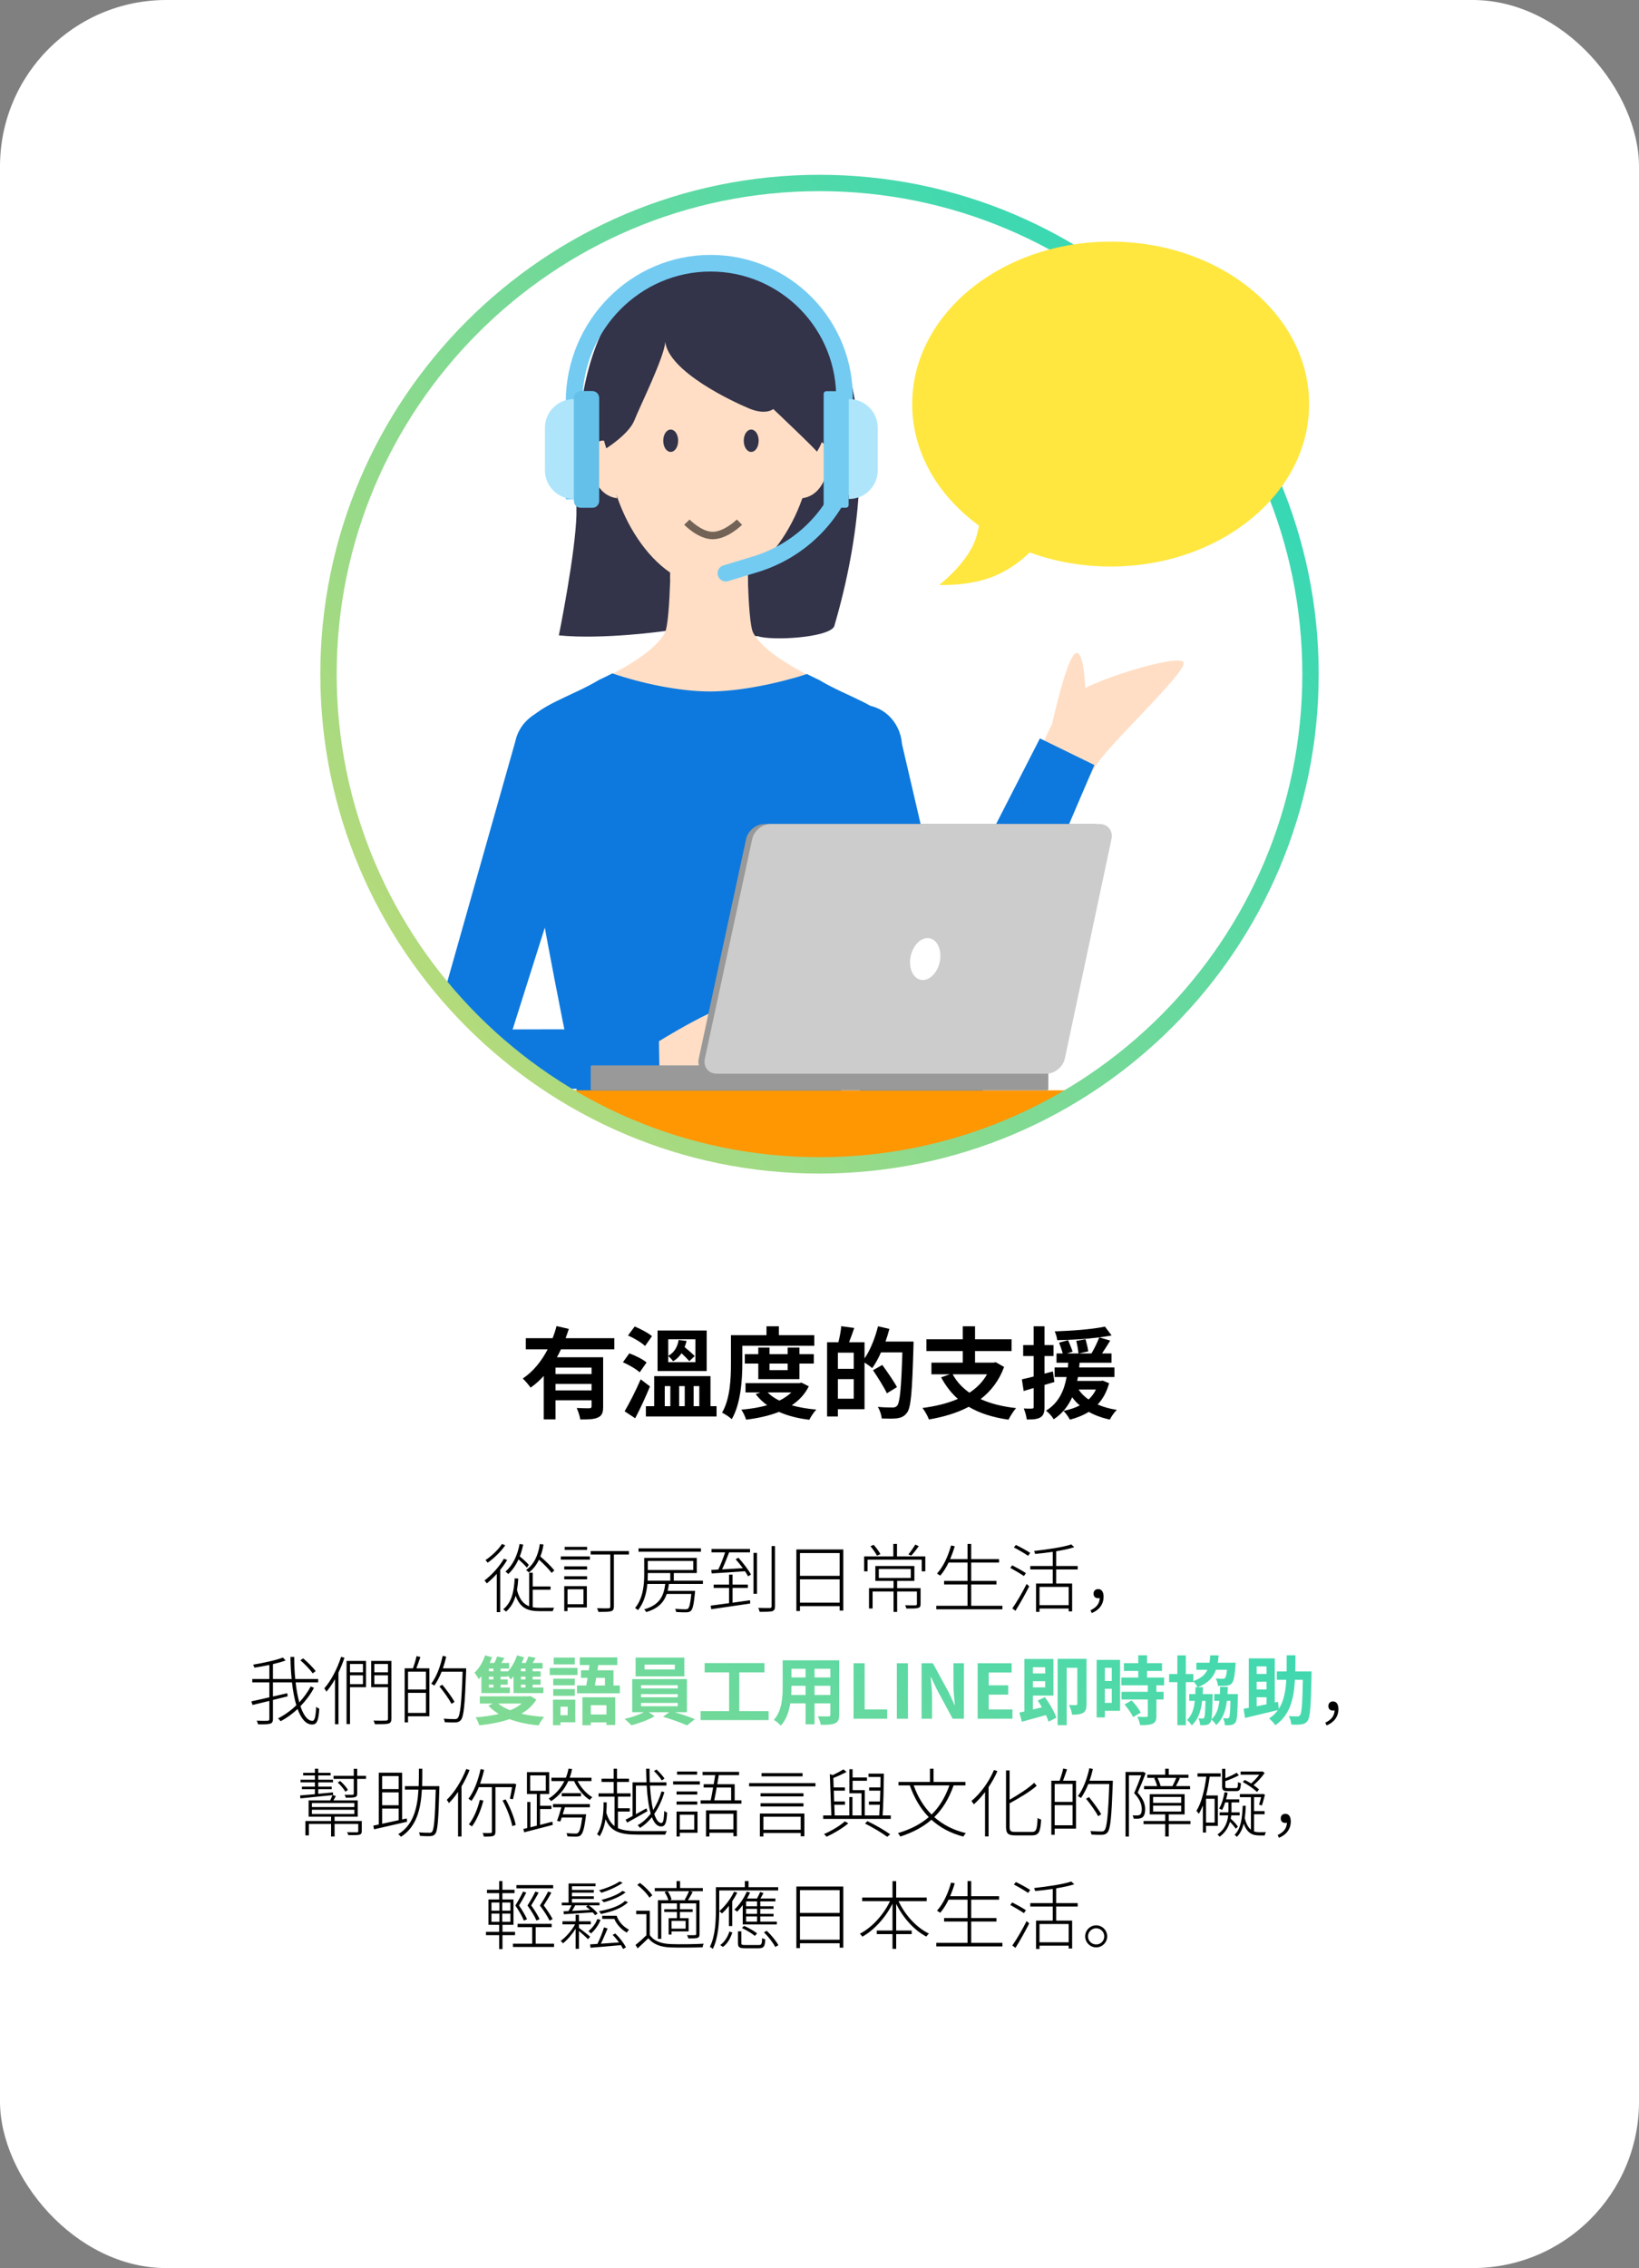 <svg width="394" height="545" viewBox="0 0 394 545" fill="none" xmlns="http://www.w3.org/2000/svg">
<rect x="0" y="0" width="394" height="545" fill="#808080" stroke="none"/>
<rect width="394" height="545" rx="40" fill="white"/>
<path d="M142.208 330.168V328.632H133.544V330.168H142.208ZM133.544 334.104H142.208V332.544H133.544V334.104ZM147.68 324.24H134.84C134.552 324.888 134.24 325.512 133.88 326.136H144.992V337.992C144.992 339.408 144.728 340.176 143.744 340.608C142.808 341.064 141.44 341.088 139.496 341.088C139.376 340.296 138.992 339.096 138.632 338.328C139.856 338.4 141.248 338.4 141.656 338.4C142.064 338.376 142.208 338.256 142.208 337.92V336.48H133.544V341.064H130.712V330.624C129.752 331.68 128.72 332.64 127.544 333.432C127.136 332.808 126.224 331.776 125.672 331.248C128.216 329.544 130.208 327.024 131.648 324.24H126.392V321.552H132.848C133.232 320.568 133.544 319.608 133.784 318.648L136.736 319.32C136.496 320.064 136.256 320.808 135.968 321.552H147.68V324.24ZM167.168 327.312V321.816H160.64V325.8C162.128 325.008 162.92 323.496 163.136 321.984L165.032 322.2C164.936 322.704 164.768 323.208 164.576 323.688C165.44 324.408 166.472 325.296 167 325.848L165.704 327.072C165.272 326.568 164.552 325.848 163.832 325.176C163.304 325.968 162.632 326.64 161.792 327.096C161.552 326.736 161.024 326.136 160.64 325.848V327.312H167.168ZM169.88 319.704V329.448H158.072V319.704H169.88ZM156.728 321.072L155.072 323.424C154.208 322.608 152.408 321.528 150.968 320.904L152.576 318.744C153.968 319.32 155.816 320.28 156.728 321.072ZM155.432 327.384L153.776 329.76C152.936 328.968 151.16 327.96 149.744 327.336L151.28 325.2C152.696 325.704 154.52 326.616 155.432 327.384ZM154.016 331.44L156.248 333.144C155.192 335.712 153.92 338.472 152.696 340.8L150.152 339.12C151.256 337.272 152.792 334.248 154.016 331.44ZM159.8 333.072V337.896H161.144V333.072H159.8ZM164.6 333.072H163.256V337.896H164.6V333.072ZM168.104 333.072H166.736V337.896H168.104V333.072ZM170.792 337.896H172.256V340.368H155.264V337.896H157.256V330.672H170.792V337.896ZM178.448 323.376V327.552C178.448 331.44 178.088 337.32 175.904 341.016C175.424 340.536 174.224 339.744 173.576 339.456C175.568 336.048 175.712 331.056 175.712 327.552V320.832H184.256V318.696H187.232V320.832H195.752V323.376H178.448ZM189.344 327.648H184.976V329.232H189.344V327.648ZM192.176 331.392H182.288V327.648H179.048V325.392H182.288V323.808H184.976V325.392H189.344V323.808H192.176V325.392H195.632V327.648H192.176V331.392ZM190.232 334.584H184.544C185.264 335.352 186.224 336 187.352 336.552C188.456 336.024 189.44 335.352 190.232 334.584ZM192.656 332.232L194.432 333.12C193.472 335.04 192.056 336.528 190.328 337.68C192.08 338.184 194.072 338.52 196.232 338.712C195.656 339.312 194.912 340.416 194.552 341.16C191.792 340.824 189.344 340.2 187.256 339.264C184.904 340.2 182.216 340.776 179.36 341.136C179.144 340.416 178.64 339.336 178.208 338.736C180.416 338.544 182.528 338.208 184.424 337.656C183.368 336.912 182.432 336.024 181.664 334.992L182.792 334.584H179.216V332.352H192.152L192.656 332.232ZM201.416 336.096H205.232V331.392H201.416V336.096ZM205.232 328.92V325.032H201.416V328.92H205.232ZM212.864 322.368H219.608C219.608 322.368 219.608 323.328 219.584 323.664C219.272 334.392 219.008 338.208 218.024 339.48C217.352 340.368 216.68 340.632 215.72 340.8C214.808 340.92 213.368 340.896 211.952 340.848C211.904 340.056 211.52 338.856 211.016 338.064C212.552 338.208 213.968 338.208 214.592 338.208C215.072 338.208 215.336 338.112 215.648 337.8C216.344 337.032 216.656 333.432 216.92 324.96H211.784C211.16 326.4 210.416 327.72 209.672 328.752C209.288 328.392 208.472 327.84 207.824 327.408V338.616H201.416V340.368H198.824V322.536H201.536C201.848 321.336 202.136 319.8 202.232 318.672L205.352 319.104C204.944 320.304 204.512 321.504 204.104 322.536H207.824V326.424C209.216 324.408 210.368 321.504 211.064 318.696L213.8 319.32C213.536 320.352 213.224 321.36 212.864 322.368ZM215.624 333.312L213.2 334.8C212.528 333.36 211.04 331.008 209.864 329.256L212.096 327.984C213.296 329.64 214.88 331.92 215.624 333.312ZM237.272 330.24H229.016C229.976 331.992 231.32 333.456 233.048 334.656C234.8 333.504 236.24 332.064 237.272 330.24ZM239.384 327.336L241.376 328.464C240.176 331.752 238.208 334.272 235.736 336.192C238.112 337.272 240.944 337.992 244.256 338.352C243.656 339.024 242.84 340.296 242.432 341.136C238.616 340.584 235.448 339.576 232.88 338.04C230.072 339.528 226.808 340.488 223.304 341.088C223.04 340.32 222.296 338.976 221.744 338.328C224.888 337.92 227.792 337.224 230.264 336.144C228.656 334.728 227.336 333 226.232 330.96L228.344 330.24H223.904V327.432H231.44V324.648H222.704V321.816H231.44V318.696H234.392V321.816H243.176V324.648H234.392V327.432H238.88L239.384 327.336ZM253.112 329.544L253.472 332.088C252.68 332.328 251.888 332.568 251.096 332.784V338.064C251.096 339.384 250.856 340.104 250.136 340.56C249.416 341.016 248.384 341.112 246.824 341.088C246.752 340.392 246.44 339.216 246.104 338.448C246.968 338.496 247.784 338.496 248.072 338.472C248.36 338.472 248.48 338.376 248.48 338.064V333.528L246.08 334.248L245.648 331.44C246.464 331.272 247.424 331.032 248.48 330.768V325.848H245.96V323.208H248.48V318.696H251.096V323.208H253.256V325.848H251.096V330.072L253.112 329.544ZM263.456 333.888H259.28C259.88 334.8 260.672 335.592 261.68 336.288C262.4 335.616 263.024 334.824 263.456 333.888ZM265.088 331.752L266.624 332.376C266.024 334.512 265.112 336.168 263.864 337.488C265.232 338.088 266.768 338.52 268.472 338.784C267.872 339.336 267.152 340.392 266.792 341.112C264.896 340.704 263.192 340.08 261.728 339.264C260.408 340.08 258.848 340.704 257.192 341.136C256.904 340.536 256.136 339.48 255.656 339.024C257.096 338.736 258.416 338.304 259.568 337.704C258.872 337.152 258.272 336.48 257.744 335.76C256.808 337.776 255.44 339.648 253.304 341.04C252.92 340.368 252.104 339.456 251.456 338.976C254.624 337.032 255.848 333.96 256.4 330.888H253.52V328.584H256.712C256.736 328.2 256.76 327.816 256.808 327.456H253.976V325.224H255.464C255.272 324.48 254.912 323.424 254.6 322.632L256.76 322.032C257.12 322.92 257.624 324.072 257.84 324.792L256.496 325.224H259.256C259.184 324.432 258.968 323.184 258.728 322.2L260.96 321.816C261.224 322.752 261.512 323.976 261.608 324.72L259.376 325.224H262.376C263.048 324.096 263.816 322.536 264.248 321.36C261.056 321.768 257.36 321.984 254.144 322.032C254.096 321.408 253.808 320.496 253.544 319.92C257.744 319.776 262.664 319.416 265.616 318.768L267.224 320.904C266.312 321.072 265.328 321.216 264.248 321.36L266.888 322.128C266.24 323.184 265.544 324.288 264.92 325.224H267.2V327.456H259.52C259.496 327.84 259.472 328.2 259.424 328.584H267.896V330.888H259.136C259.064 331.2 259.016 331.512 258.944 331.824H264.632L265.088 331.752Z" fill="black"/>
<path d="M133.262 377.36L132.614 377.954C131.966 377.108 130.724 375.812 129.572 374.786C128.96 376.046 128.168 377.054 127.16 377.846C127.034 377.702 126.656 377.414 126.458 377.27C128.312 375.956 129.356 373.85 129.77 371.024L130.652 371.132C130.49 372.194 130.238 373.148 129.896 374.012C131.12 375.038 132.56 376.46 133.262 377.36ZM127.124 376.028L126.656 376.694C126.224 376.154 125.396 375.344 124.64 374.714C124.01 376.118 123.182 377.306 122.192 378.224C122.048 378.08 121.706 377.774 121.508 377.63C123.254 376.154 124.37 373.814 124.91 371.006L125.774 371.15C125.558 372.158 125.288 373.112 124.946 373.994C125.738 374.624 126.674 375.488 127.124 376.028ZM120.662 371.006L121.454 371.312C120.446 372.806 118.772 374.444 117.224 375.506C117.116 375.344 116.864 375.02 116.702 374.876C118.178 373.904 119.834 372.338 120.662 371.006ZM121.13 374.552L121.922 374.84C121.436 375.65 120.878 376.46 120.248 377.216V387.386H119.42V378.188C118.646 379.052 117.818 379.844 117.026 380.474C116.918 380.312 116.612 379.934 116.468 379.772C118.196 378.476 119.996 376.514 121.13 374.552ZM128.06 381.986V386.198C128.6 386.306 129.176 386.342 129.788 386.342C130.094 386.342 132.704 386.342 133.208 386.324C133.064 386.54 132.92 386.936 132.884 387.152H129.734C126.89 387.152 125.054 386.45 123.956 383.444C123.506 385.028 122.768 386.27 121.652 387.26C121.526 387.134 121.166 386.828 120.968 386.702C122.894 385.154 123.56 382.688 123.722 379.268L124.586 379.322C124.532 380.312 124.424 381.23 124.28 382.058C124.856 384.326 125.846 385.46 127.214 385.964V377.9H128.06V381.212H132.344V381.986H128.06ZM141.128 371.69V372.428H135.746V371.69H141.128ZM140.264 381.896H136.43V385.478H140.264V381.896ZM141.074 381.14V386.252H136.43V387.134H135.638V381.14H141.074ZM135.638 379.502V378.764H141.128V379.502H135.638ZM135.638 377.144V376.388H141.128V377.144H135.638ZM134.81 374.768V373.994H141.794V374.768H134.81ZM151.19 372.698V373.544H147.572V386.018C147.572 386.738 147.374 387.026 146.87 387.17C146.366 387.314 145.43 387.332 143.864 387.332C143.81 387.098 143.648 386.702 143.522 386.432C144.836 386.486 145.952 386.486 146.258 386.468C146.6 386.45 146.708 386.36 146.708 386.036V373.544H141.992V372.698H151.19ZM168.506 372.05V372.86H153.494V372.05H168.506ZM155.726 377.99V378.35C155.726 378.818 155.708 379.304 155.69 379.826H161.126V377.99H155.726ZM166.652 375.074H155.726V377.252H166.652V375.074ZM168.974 380.6H160.802C160.73 381.194 160.622 381.752 160.496 382.274H167.102C167.102 382.274 167.084 382.562 167.066 382.688C166.778 385.514 166.544 386.63 166.076 387.08C165.806 387.332 165.5 387.404 164.996 387.422C164.546 387.44 163.556 387.422 162.548 387.35C162.512 387.134 162.422 386.81 162.296 386.594C163.34 386.684 164.366 386.702 164.708 386.702C165.05 386.702 165.248 386.684 165.392 386.54C165.716 386.252 165.95 385.316 166.184 383.012H160.28C159.578 385.046 158.21 386.522 155.348 387.368C155.258 387.188 155.024 386.864 154.844 386.72C158.534 385.676 159.56 383.552 159.92 380.6H155.618C155.42 382.742 154.844 385.118 153.368 386.9C153.224 386.756 152.864 386.486 152.648 386.414C154.61 384.038 154.862 380.762 154.862 378.332V374.354H167.498V377.99H161.972V379.826H168.974V380.6ZM176.102 381.572V385.118C177.47 384.92 178.892 384.722 180.314 384.524L180.332 385.316C176.93 385.82 173.33 386.342 170.972 386.684L170.846 385.82C172.016 385.676 173.564 385.46 175.256 385.226V381.572H171.566V380.762H175.256V378.368H176.102V380.762H179.774V381.572H176.102ZM176.84 374.678L177.506 374.3C178.64 375.56 179.954 377.27 180.53 378.35L179.828 378.782C179.648 378.44 179.396 378.008 179.09 377.558C176.156 377.774 173.168 377.954 171.08 378.08L170.99 377.234L172.664 377.144C173.258 375.974 173.906 374.282 174.302 373.022H171.044V372.194H180.296V373.022H175.274C174.77 374.318 174.158 375.902 173.582 377.108C175.094 377.018 176.804 376.928 178.568 376.82C178.028 376.082 177.416 375.308 176.84 374.678ZM181.142 382.976V373.148H181.97V382.976H181.142ZM185.48 371.51H186.308V385.928C186.308 386.702 186.11 387.008 185.606 387.17C185.066 387.296 184.04 387.314 182.618 387.314C182.564 387.08 182.42 386.648 182.276 386.36C183.554 386.414 184.706 386.396 185.048 386.396C185.372 386.378 185.48 386.288 185.48 385.964V371.51ZM192.302 385.1H201.842V379.502H192.302V385.1ZM201.842 373.184H192.302V378.656H201.842V373.184ZM191.438 372.32H202.724V387.008H201.842V385.946H192.302V387.116H191.438V372.32ZM220.022 371.15L220.868 371.528C220.292 372.338 219.59 373.238 219.05 373.814L218.366 373.508C218.906 372.878 219.626 371.834 220.022 371.15ZM211.652 373.436L210.824 373.832C210.518 373.22 209.834 372.23 209.258 371.546L210.014 371.204C210.626 371.888 211.31 372.806 211.652 373.436ZM211.256 377.018V379.16H218.942V377.018H211.256ZM221.3 381.626V385.424C221.3 385.982 221.174 386.234 220.724 386.378C220.22 386.522 219.374 386.522 217.898 386.522C217.844 386.27 217.7 385.982 217.574 385.73C218.816 385.766 219.77 385.766 220.076 385.748C220.346 385.712 220.418 385.658 220.418 385.442V382.418H215.666V387.332H214.802V382.418H209.762V386.504H208.898V381.626H214.802V379.88H210.428V376.298H219.806V379.88H215.666V381.626H221.3ZM215.63 373.994H222.434V377.576H221.57V374.786H208.556V377.576H207.728V373.994H214.748V370.988H215.63V373.994ZM233.468 385.856H240.974V386.702H225.08V385.856H232.586V380.726H226.952V379.88H232.586V375.47H228.032C227.438 376.694 226.772 377.756 226.016 378.62C225.854 378.494 225.458 378.242 225.242 378.116C226.754 376.478 227.906 373.976 228.626 371.366L229.508 371.546C229.202 372.608 228.824 373.652 228.41 374.642H232.586V371.006H233.468V374.642H240.164V375.47H233.468V379.88H239.534V380.726H233.468V385.856ZM246.626 378.008L246.14 378.71C245.402 378.206 243.962 377.342 242.864 376.748L243.332 376.136C244.412 376.694 245.888 377.504 246.626 378.008ZM244.106 387.062L243.35 386.486C244.34 385.1 245.78 382.634 246.788 380.618L247.418 381.176C246.464 383.066 245.132 385.442 244.106 387.062ZM243.728 371.834L244.214 371.24C245.348 371.78 246.86 372.608 247.652 373.148L247.148 373.85C246.374 373.31 244.88 372.428 243.728 371.834ZM256.904 385.712V381.32H249.884V385.712H256.904ZM259.064 377.126H253.898V380.51H257.732V387.206H256.904V386.522H249.884V387.314H249.056V380.51H253.07V377.126H247.67V376.298H253.07V372.896C251.648 373.112 250.208 373.256 248.84 373.4C248.786 373.202 248.678 372.878 248.588 372.68C251.738 372.338 255.536 371.78 257.534 371.114L258.236 371.78C257.084 372.158 255.536 372.482 253.898 372.752V376.298H259.064V377.126ZM262.448 387.602L262.142 386.936C263.528 386.288 264.302 385.406 264.374 383.984C264.248 384.02 264.122 384.038 263.996 384.038C263.348 384.038 262.88 383.696 262.88 382.94C262.88 382.202 263.402 381.842 263.996 381.842C264.842 381.842 265.292 382.562 265.292 383.678C265.292 385.568 264.14 386.936 262.448 387.602ZM75.892 401.552L75.172 402.092C74.578 401.228 73.3 399.896 72.202 398.942L72.886 398.492C73.948 399.41 75.262 400.706 75.892 401.552ZM74.686 405.242L75.478 405.566C74.668 407.132 73.534 408.626 72.22 409.994C72.976 412.208 73.966 413.504 75.1 413.504C75.64 413.504 75.892 412.55 76 410.138C76.198 410.3 76.504 410.498 76.756 410.57C76.576 413.45 76.198 414.386 75.028 414.386C73.552 414.386 72.382 412.982 71.536 410.66C70.294 411.83 68.908 412.838 67.45 413.594C67.288 413.378 67.054 413.09 66.82 412.928C68.404 412.118 69.916 411.038 71.23 409.76C70.78 408.212 70.42 406.34 70.186 404.27H65.614V407.654L69.07 406.862L69.142 407.618L65.614 408.482V413.054C65.614 413.756 65.398 414.044 64.93 414.188C64.444 414.332 63.526 414.368 62.05 414.35C61.996 414.116 61.834 413.72 61.708 413.468C62.932 413.522 64.012 413.504 64.318 413.486C64.642 413.468 64.75 413.378 64.75 413.054V408.716C63.256 409.076 61.852 409.418 60.718 409.688L60.412 408.824C61.564 408.572 63.094 408.248 64.75 407.852V404.27H60.646V403.442H64.75V400.076C63.544 400.328 62.302 400.544 61.15 400.724C61.096 400.508 60.97 400.22 60.844 400.004C63.382 399.572 66.352 398.942 68.008 398.294L68.656 398.996C67.81 399.32 66.748 399.608 65.614 399.878V403.442H70.114C69.934 401.786 69.844 400.004 69.826 398.15H70.726C70.726 400.04 70.816 401.822 70.978 403.442H76.486V404.27H71.068C71.266 406.088 71.572 407.69 71.95 409.058C73.048 407.87 73.984 406.574 74.686 405.242ZM81.994 398.132L82.804 398.33C82.408 399.554 81.904 400.76 81.364 401.912V414.314H80.536V403.496C79.888 404.612 79.204 405.638 78.466 406.502C78.376 406.304 78.124 405.89 77.962 405.692C79.6 403.838 81.076 400.994 81.994 398.132ZM87.25 399.842H84.136V401.84H87.25V399.842ZM84.136 404.684H87.25V402.56H84.136V404.684ZM87.988 399.104V405.422H84.136V414.278H83.308V399.104H87.988ZM89.986 404.684H93.262V402.56H89.986V404.684ZM93.262 399.842H89.986V401.84H93.262V399.842ZM94.09 399.104V412.982C94.09 413.684 93.892 414.008 93.37 414.17C92.848 414.296 91.84 414.314 90.13 414.314C90.076 414.08 89.914 413.702 89.788 413.45C91.21 413.486 92.434 413.468 92.794 413.45C93.154 413.432 93.262 413.324 93.262 412.982V405.422H89.23V399.104H94.09ZM102.388 405.98V401.678H98.086V405.98H102.388ZM98.086 411.596H102.388V406.772H98.086V411.596ZM100.138 397.952L101.056 398.168C100.75 399.068 100.39 400.112 100.084 400.886H103.216V412.406H98.086V413.882H97.276V400.886H99.274C99.58 400.04 99.958 398.798 100.138 397.952ZM112.054 400.886V401.39C111.748 409.742 111.496 412.478 110.776 413.324C110.434 413.72 110.074 413.846 109.516 413.882C108.958 413.918 107.914 413.9 106.924 413.828C106.888 413.558 106.798 413.216 106.636 412.982C107.824 413.072 108.886 413.09 109.282 413.09C109.642 413.09 109.858 413.054 110.038 412.82C110.632 412.172 110.938 409.382 111.208 401.696H106.168C105.646 402.974 105.052 404.126 104.404 405.044C104.26 404.918 103.882 404.702 103.666 404.576C104.926 402.938 105.862 400.436 106.42 397.88L107.266 398.078C107.05 399.032 106.78 399.986 106.456 400.886H112.054ZM109.264 408.95L108.544 409.418C107.968 408.32 106.708 406.52 105.628 405.224L106.33 404.828C107.392 406.124 108.688 407.87 109.264 408.95ZM318.9 414.602L318.594 413.936C319.98 413.288 320.754 412.406 320.826 410.984C320.7 411.02 320.574 411.038 320.448 411.038C319.8 411.038 319.332 410.696 319.332 409.94C319.332 409.202 319.854 408.842 320.448 408.842C321.294 408.842 321.744 409.562 321.744 410.678C321.744 412.568 320.592 413.936 318.9 414.602ZM74.978 434.87V435.878H85.184V434.87H74.978ZM74.978 433.268V434.222H85.184V433.268H74.978ZM86.966 437.57V440C86.966 440.486 86.858 440.72 86.426 440.864C85.958 440.99 85.13 440.972 83.744 440.972C83.69 440.738 83.546 440.486 83.42 440.27C84.644 440.288 85.508 440.288 85.778 440.288C86.066 440.288 86.12 440.198 86.12 440V438.272H80.432V441.296H79.586V438.272H74.258V441.026H73.412V437.57H79.586V436.526H74.186V432.62H79.37C79.568 432.224 79.802 431.702 79.91 431.36C77.084 431.648 74.222 431.918 72.224 432.134L72.134 431.432C73.106 431.36 74.348 431.252 75.698 431.126V429.938H72.584V429.308H75.698V428.282H72.242V427.652H75.698V426.626H72.872V425.996H75.698V425.006H76.508V425.996H79.478V426.626H76.508V427.652H80.054V428.282H76.508V429.308H79.73V429.938H76.508V431.036C77.642 430.928 78.848 430.82 80.054 430.694V431.342H80L80.738 431.576C80.54 431.954 80.342 432.314 80.162 432.62H85.994V436.526H80.432V437.57H86.966ZM83.636 430.1L83.024 430.532C82.664 429.884 81.89 428.966 81.188 428.318L81.782 427.958C82.502 428.588 83.294 429.488 83.636 430.1ZM85.868 426.716H87.992V427.454H85.868V431C85.868 431.486 85.742 431.702 85.364 431.828C84.95 431.972 84.284 431.972 83.132 431.972C83.078 431.756 82.952 431.486 82.826 431.27C83.78 431.288 84.536 431.288 84.752 431.27C84.986 431.252 85.04 431.198 85.04 430.982V427.454H80.18V426.716H85.04V425.024H85.868V426.716ZM91.862 434.582V438.236C93.05 437.966 94.436 437.678 95.84 437.372V434.582H91.862ZM95.84 426.77H91.862V429.902H95.84V426.77ZM95.84 433.79V430.694H91.862V433.79H95.84ZM97.784 436.958L97.856 437.75L89.918 439.568L89.738 438.686L91.052 438.416V425.96H96.668V437.192L97.784 436.958ZM105.614 429.2V429.722C105.398 437.39 105.218 439.91 104.624 440.666C104.336 441.044 103.994 441.17 103.472 441.206C102.914 441.242 101.906 441.206 100.97 441.152C100.934 440.882 100.844 440.54 100.7 440.306C101.798 440.396 102.824 440.396 103.184 440.396C103.508 440.414 103.706 440.378 103.868 440.144C104.336 439.604 104.57 437.084 104.75 430.028H101.42C101.15 434.708 100.16 438.956 96.38 441.368C96.254 441.17 95.948 440.882 95.714 440.756C99.368 438.56 100.34 434.474 100.592 430.028H97.334V429.2H100.646C100.7 427.814 100.7 426.392 100.7 425.006H101.528C101.528 426.392 101.528 427.814 101.474 429.2H105.614ZM112.076 425.078L112.886 425.312C112.346 426.68 111.68 428.03 110.942 429.272V441.296H110.114V430.568C109.43 431.594 108.692 432.494 107.918 433.268C107.846 433.088 107.558 432.656 107.396 432.494C109.25 430.694 110.996 427.904 112.076 425.078ZM115.352 432.494L116.198 432.656C115.586 435.068 114.596 437.336 113.462 438.866C113.3 438.74 112.922 438.506 112.706 438.38C113.876 436.94 114.794 434.726 115.352 432.494ZM123.092 429.434H119.096V440.144C119.096 440.738 118.952 441.008 118.556 441.17C118.142 441.314 117.44 441.332 116.324 441.332C116.27 441.08 116.144 440.72 116.018 440.45C116.918 440.486 117.71 440.468 117.944 440.45C118.178 440.45 118.25 440.378 118.25 440.144V429.434H115.1C114.596 430.712 113.984 431.828 113.336 432.746C113.192 432.638 112.832 432.35 112.616 432.224C113.948 430.478 114.938 427.814 115.532 425.096L116.378 425.276C116.126 426.41 115.784 427.544 115.406 428.606H123.362L123.542 428.57L124.1 428.75C123.866 429.974 123.542 431.468 123.308 432.35L122.57 432.206C122.732 431.504 122.948 430.424 123.092 429.434ZM120.806 432.638L121.562 432.386C122.66 434.33 123.65 436.85 123.974 438.524L123.146 438.794C122.84 437.138 121.85 434.546 120.806 432.638ZM127.448 426.608V430.316H131.21V426.608H127.448ZM129.824 434.69V438.506C130.796 438.254 131.804 438.002 132.794 437.732L132.884 438.506C130.436 439.154 127.862 439.82 126.008 440.288L125.81 439.478L126.746 439.262V432.998H127.502V439.082L129.05 438.686V431.09H126.674V425.834H132.02V431.09H129.824V433.916H132.56V434.69H129.824ZM132.938 434.276V433.502H141.794V434.276H135.8C135.638 434.816 135.458 435.41 135.278 435.968H140.894C140.894 435.968 140.876 436.256 140.84 436.4C140.48 439.334 140.12 440.504 139.598 440.99C139.31 441.242 139.04 441.314 138.536 441.332C138.122 441.332 137.294 441.332 136.412 441.278C136.394 441.044 136.304 440.72 136.178 440.486C137.078 440.576 137.96 440.594 138.302 440.594C138.608 440.594 138.806 440.576 138.932 440.432C139.328 440.108 139.652 439.1 139.958 436.742H135.026C134.918 437.102 134.792 437.426 134.684 437.696L133.892 437.534C134.252 436.652 134.648 435.356 134.954 434.276H132.938ZM135.026 430.874H139.67V431.648H135.026V430.874ZM142.19 427.976H138.842C139.67 429.578 141.038 431.09 142.388 431.846C142.208 432.008 141.92 432.314 141.776 432.512C140.3 431.594 138.842 429.812 137.996 427.976H136.61C135.782 429.776 134.468 431.522 132.488 432.8C132.362 432.602 132.092 432.332 131.894 432.188C133.658 431.09 134.882 429.56 135.674 427.976H132.56V427.166H136.034C136.322 426.428 136.538 425.69 136.664 424.988L137.528 425.078C137.402 425.762 137.204 426.464 136.952 427.166H142.19V427.976ZM159.74 427.382L159.092 427.814C158.714 427.184 157.904 426.23 157.202 425.564L157.814 425.204C158.552 425.87 159.38 426.788 159.74 427.382ZM152.054 436.382V428.282H155.42C155.366 427.238 155.33 426.14 155.312 425.006H156.14C156.14 426.158 156.158 427.256 156.212 428.282H160.208V429.056H156.248C156.392 431.45 156.644 433.43 157.004 434.942C157.868 433.61 158.552 432.08 159.02 430.46L159.704 430.64C159.146 432.584 158.318 434.384 157.274 435.878C157.742 437.282 158.318 438.056 159.002 438.056C159.434 438.056 159.596 437.21 159.686 435.14C159.866 435.32 160.154 435.464 160.37 435.554C160.226 438.056 159.92 438.884 158.93 438.884C157.976 438.884 157.256 438.074 156.716 436.652C155.87 437.714 154.898 438.596 153.854 439.226C153.71 439.028 153.458 438.74 153.296 438.578C154.466 437.948 155.528 436.976 156.428 435.788C155.924 434.078 155.618 431.774 155.456 429.056H152.864V435.932C153.674 435.482 154.538 434.996 155.402 434.528L155.636 435.212C153.944 436.184 152.144 437.192 150.776 437.948L150.38 437.264C150.848 437.03 151.424 436.724 152.054 436.382ZM148.544 435.302V439.28C149.714 439.82 151.226 440 153.224 440C153.782 440 159.506 440 160.298 439.982C160.154 440.198 159.974 440.594 159.92 440.846H153.242C148.994 440.846 146.834 440.09 145.574 437.156C145.322 438.632 144.89 440.054 144.134 441.26C144.008 441.08 143.72 440.846 143.522 440.756C144.908 438.56 145.106 435.428 145.088 433.07L145.844 433.106C145.844 433.88 145.826 434.708 145.754 435.572C146.204 437.084 146.834 438.11 147.734 438.794V431.72H143.882V430.928H147.518V428.192H144.602V427.4H147.518V425.006H148.328V427.4H151.208V428.192H148.328V430.928H151.586V431.72H148.544V434.51H151.388V435.302H148.544ZM167.588 425.69V426.428H162.746V425.69H167.588ZM166.886 436.058H163.412V439.64H166.886V436.058ZM167.678 435.302V440.396H163.412V441.296H162.638V435.302H167.678ZM162.638 433.628V432.89H167.624V433.628H162.638ZM167.624 430.478V431.216H162.638V430.478H167.624ZM161.81 428.804V428.03H168.236V428.804H161.81ZM176.3 435.842H170.54V439.586H176.3V435.842ZM169.712 441.296V435.014H177.146V441.224H176.3V440.396H170.54V441.296H169.712ZM175.76 429.524H172.286C172.088 430.658 171.89 431.756 171.692 432.602H175.76V429.524ZM176.606 432.602H178.226V433.412H168.416V432.602H170.846C171.026 431.738 171.242 430.64 171.422 429.524H169.154V428.732H171.566C171.692 427.976 171.818 427.238 171.926 426.554H168.884V425.762H177.668V426.554H172.79C172.682 427.238 172.556 427.976 172.43 428.732H176.606V432.602ZM192.932 426.068V426.842H183.068V426.068H192.932ZM192.482 436.544H183.518V439.676H192.482V436.544ZM182.672 441.296V435.77H193.364V441.242H192.482V440.45H183.518V441.296H182.672ZM182.834 434.078V433.304H193.148V434.078H182.834ZM193.148 430.91V431.666H182.834V430.91H193.148ZM180.08 428.462H196.028V429.254H180.08V428.462ZM203.084 437.66L203.93 438.128C202.562 439.298 200.438 440.558 198.71 441.35C198.566 441.17 198.278 440.882 198.08 440.72C199.826 439.964 201.986 438.686 203.084 437.66ZM207.944 438.182L208.52 437.606C210.536 438.578 212.642 439.802 213.992 440.774L213.272 441.368C211.994 440.414 209.942 439.19 207.944 438.182ZM212.174 436.238H214.136V437.066H197.882V436.238H199.844L199.484 426.302L200.186 426.536C201.122 426.104 202.13 425.564 202.76 425.168L203.498 425.798C202.562 426.284 201.392 426.824 200.33 427.238L200.402 429.506H203.102V430.28H200.438L200.528 432.872H203.12V433.664H200.564L200.654 436.238H204.164V431.81H204.92V436.238H207.098V430.91H204.182V425.132H204.956V427.112H208.412V427.904H204.956V430.154H207.89V436.238H211.364C211.4 435.5 211.454 434.618 211.508 433.664H208.88V432.89H211.526C211.562 432.044 211.598 431.162 211.616 430.28H208.934V429.506H211.634C211.652 428.624 211.67 427.778 211.67 426.986H208.772V426.194H212.48C212.444 429.29 212.354 433.646 212.174 436.238ZM228.23 429.02H219.644C220.616 431.756 222.038 434.114 223.946 436.022C225.818 434.186 227.204 431.9 228.23 429.02ZM232.082 429.02H229.238C228.122 432.188 226.61 434.672 224.594 436.634C226.628 438.434 229.148 439.766 232.19 440.486C231.992 440.684 231.704 441.062 231.56 441.314C228.482 440.504 225.962 439.136 223.91 437.264C221.894 439.028 219.428 440.324 216.422 441.314C216.332 441.098 216.044 440.684 215.846 440.486C218.852 439.586 221.3 438.344 223.262 436.634C221.264 434.6 219.77 432.026 218.708 429.02H215.99V428.174H223.55V425.006H224.414V428.174H232.082V429.02ZM238.94 425.312L239.768 425.582C239.192 426.932 238.454 428.228 237.644 429.434V441.278H236.798V430.622C235.952 431.738 235.034 432.746 234.098 433.574C233.99 433.376 233.702 432.962 233.522 432.764C235.664 431 237.716 428.228 238.94 425.312ZM244.034 440.198H248.084C249.146 440.198 249.308 439.496 249.434 436.814C249.65 436.994 250.01 437.174 250.28 437.228C250.1 440.072 249.812 441.026 248.084 441.026H244.034C242.36 441.026 241.838 440.594 241.838 438.956V425.42H242.702V432.458C244.88 431.216 247.238 429.704 248.606 428.39L249.218 429.11C247.58 430.55 245.024 432.044 242.702 433.322V438.992C242.702 439.946 242.954 440.198 244.034 440.198ZM257.84 432.98V428.678H253.538V432.98H257.84ZM253.538 438.596H257.84V433.772H253.538V438.596ZM255.59 424.952L256.508 425.168C256.202 426.068 255.842 427.112 255.536 427.886H258.668V439.406H253.538V440.882H252.728V427.886H254.726C255.032 427.04 255.41 425.798 255.59 424.952ZM267.506 427.886V428.39C267.2 436.742 266.948 439.478 266.228 440.324C265.886 440.72 265.526 440.846 264.968 440.882C264.41 440.918 263.366 440.9 262.376 440.828C262.34 440.558 262.25 440.216 262.088 439.982C263.276 440.072 264.338 440.09 264.734 440.09C265.094 440.09 265.31 440.054 265.49 439.82C266.084 439.172 266.39 436.382 266.66 428.696H261.62C261.098 429.974 260.504 431.126 259.856 432.044C259.712 431.918 259.334 431.702 259.118 431.576C260.378 429.938 261.314 427.436 261.872 424.88L262.718 425.078C262.502 426.032 262.232 426.986 261.908 427.886H267.506ZM264.716 435.95L263.996 436.418C263.42 435.32 262.16 433.52 261.08 432.224L261.782 431.828C262.844 433.124 264.14 434.87 264.716 435.95ZM278.99 429.182H281.852C282.14 428.624 282.536 427.814 282.77 427.202H278.252C278.576 427.85 278.882 428.642 278.99 429.182ZM277.46 427.292L277.838 427.202H275.786V426.446H280.106V425.006H280.952V426.446H285.686V427.202H283.256L283.634 427.31C283.328 427.958 282.986 428.642 282.68 429.182H286.082V429.938H275.03V429.182H278.162C278.018 428.606 277.748 427.868 277.46 427.292ZM274.85 425.744L275.408 426.104C274.868 427.544 274.13 429.326 273.482 430.766C274.904 432.314 275.282 433.61 275.282 434.78C275.282 435.626 275.084 436.382 274.616 436.706C274.4 436.85 274.076 436.958 273.752 436.994C273.356 437.03 272.906 437.03 272.51 436.994C272.492 436.778 272.402 436.454 272.258 436.22C272.726 436.238 273.14 436.256 273.446 436.238C273.698 436.22 273.896 436.166 274.058 436.058C274.364 435.86 274.472 435.284 274.472 434.726C274.472 433.664 274.076 432.386 272.636 430.874C273.266 429.452 273.896 427.832 274.346 426.59H271.376V441.314H270.566V425.78H274.706L274.85 425.744ZM277.19 433.88V435.302H283.94V433.88H277.19ZM277.19 431.792V433.214H283.94V431.792H277.19ZM286.172 437.57V438.326H280.952V441.296H280.106V438.326H274.904V437.57H280.106V435.986H276.38V431.126H284.768V435.986H280.952V437.57H286.172ZM298.754 428.21L299.222 427.706C299.726 427.94 300.248 428.246 300.77 428.552C301.454 427.958 302.192 427.166 302.714 426.446H298.232V425.69H303.29L303.452 425.636L304.01 426.032C303.308 427.058 302.282 428.156 301.346 428.948C301.868 429.308 302.336 429.668 302.66 429.992L302.156 430.604C301.454 429.848 299.978 428.858 298.754 428.21ZM297.17 430.388H295.118C294.074 430.388 293.786 430.172 293.786 429.236V425.024H294.56V427.31C295.55 426.896 296.612 426.392 297.278 425.978L297.818 426.59C296.9 427.076 295.658 427.616 294.56 427.994V429.236C294.56 429.596 294.632 429.668 295.172 429.668H297.062C297.494 429.668 297.566 429.506 297.62 428.21C297.8 428.354 298.106 428.462 298.304 428.498C298.232 430.01 298.016 430.388 297.17 430.388ZM291.986 437.948V432.224H289.916V437.948H291.986ZM292.76 438.74H289.916V440.342H289.16V433.844C288.872 434.564 288.548 435.248 288.188 435.842C288.08 435.662 287.774 435.32 287.612 435.14C288.854 433.142 289.556 430.118 289.988 426.914H287.864V426.122H293.426V426.914H290.798C290.582 428.498 290.294 430.028 289.934 431.432H292.76V438.74ZM297.584 438.938L297.062 439.424C296.774 438.974 296.234 438.326 295.676 437.768C295.316 439.01 294.614 440.288 293.192 441.35C293.066 441.17 292.85 440.954 292.67 440.81C294.542 439.514 295.082 437.732 295.244 436.22H293.192V435.5H295.28C295.298 435.284 295.298 435.086 295.298 434.906V433.106H294.524C294.308 433.79 294.056 434.42 293.768 434.924C293.624 434.816 293.282 434.654 293.066 434.564C293.714 433.52 294.11 432.098 294.38 430.64L295.118 430.784C295.01 431.324 294.884 431.846 294.74 432.368H297.908V433.106H296.036V434.906C296.036 435.104 296.036 435.302 296.018 435.5H297.998V436.22H295.982C295.946 436.472 295.91 436.742 295.856 437.012C296.522 437.606 297.26 438.416 297.584 438.938ZM301.454 435.95V440.072C301.868 440.216 302.3 440.27 302.768 440.27C302.984 440.27 303.974 440.27 304.316 440.252C304.19 440.45 304.064 440.828 304.028 441.044H302.714C301.094 441.044 299.816 440.522 298.97 438.2C298.664 439.496 298.16 440.594 297.314 441.386C297.206 441.224 296.954 440.99 296.774 440.882C298.286 439.496 298.628 436.868 298.736 433.916H299.474C299.42 434.96 299.366 435.95 299.222 436.85C299.582 438.308 300.086 439.172 300.716 439.658V431.846H298.052V431.108H303.434L303.56 431.054L304.082 431.234C303.848 432.152 303.578 433.196 303.326 433.862L302.66 433.61C302.84 433.124 303.02 432.494 303.164 431.846H301.454V435.194H303.992V435.95H301.454ZM307.448 441.602L307.142 440.936C308.528 440.288 309.302 439.406 309.374 437.984C309.248 438.02 309.122 438.038 308.996 438.038C308.348 438.038 307.88 437.696 307.88 436.94C307.88 436.202 308.402 435.842 308.996 435.842C309.842 435.842 310.292 436.562 310.292 437.678C310.292 439.568 309.14 440.936 307.448 441.602ZM132.974 452.978V453.752H124.136V452.978H132.974ZM131.75 454.526L132.542 454.778C132.074 455.696 131.318 456.902 130.706 457.856C131.534 458.954 132.416 460.304 132.848 461.15L132.11 461.51C131.66 460.556 130.742 459.134 129.788 457.874C130.526 456.776 131.354 455.39 131.75 454.526ZM128.69 454.526L129.482 454.778C129.014 455.678 128.276 456.902 127.7 457.856C128.492 458.954 129.32 460.286 129.716 461.15L128.96 461.492C128.582 460.556 127.718 459.134 126.8 457.874C127.52 456.776 128.294 455.39 128.69 454.526ZM126.692 461.168L125.936 461.51C125.558 460.556 124.766 459.134 123.884 457.874C124.568 456.776 125.36 455.39 125.738 454.526L126.512 454.778C126.062 455.678 125.378 456.902 124.766 457.856C125.522 458.972 126.314 460.304 126.692 461.168ZM118.142 459.818V461.798H120.05V459.818H118.142ZM118.142 457.154V459.116H120.05V457.154H118.142ZM122.696 459.116V457.154H120.734V459.116H122.696ZM122.696 461.798V459.818H120.734V461.798H122.696ZM123.812 465.002H120.788V468.35H119.996V465.002H116.828V464.21H119.996V462.518H117.422V456.434H119.996V454.904H117.062V454.094H119.996V452.006H120.77V454.094H123.686V454.904H120.77V456.434H123.434V462.518H120.788V464.21H123.812V465.002ZM128.78 467.054H133.19V467.846H123.308V467.054H127.934V463.076H124.424V462.284H132.614V463.076H128.78V467.054ZM150.218 456.776L150.956 457.082C149.642 458.468 147.086 459.386 144.458 459.908C144.35 459.692 144.152 459.404 143.972 459.242C146.51 458.828 149.012 458 150.218 456.776ZM143.594 461.132L144.368 461.312C143.9 462.59 143 463.796 142.064 464.606C141.938 464.462 141.65 464.156 141.452 464.03C142.37 463.31 143.18 462.266 143.594 461.132ZM149.642 454.364L150.398 454.706C149.12 455.75 146.996 456.614 145.142 457.1C144.998 456.92 144.782 456.686 144.584 456.524C146.402 456.074 148.508 455.3 149.642 454.364ZM148.958 452.096L149.678 452.42C148.328 453.392 146.24 454.292 144.566 454.814C144.422 454.634 144.224 454.382 144.008 454.22C145.646 453.77 147.752 452.942 148.958 452.096ZM141.362 457.838H138.266C138.032 458.306 137.762 458.774 137.51 459.17C138.824 459.098 140.318 459.008 141.848 458.936C141.524 458.648 141.182 458.378 140.858 458.144L141.362 457.838ZM135.476 459.26L136.664 459.206C136.898 458.792 137.186 458.288 137.384 457.838H135.044V457.172H136.682V452.582H143.162V453.248H137.492V454.13H142.748V454.778H137.492V455.66H142.748V456.29H137.492V457.172H144.116V457.838H141.524C142.352 458.396 143.252 459.206 143.666 459.8L143.072 460.214C142.928 460.016 142.712 459.764 142.478 459.53C139.922 459.71 137.366 459.854 135.53 459.98L135.476 459.26ZM139.184 462.41V463.256C139.778 463.688 141.488 465.002 141.866 465.38L141.344 465.974C140.984 465.578 139.904 464.606 139.184 463.994V468.278H138.374V463.454C137.51 464.84 136.322 466.208 135.332 466.964C135.206 466.784 134.954 466.496 134.756 466.388C135.944 465.596 137.384 463.958 138.248 462.41H135.206V461.672H138.374V460.106H139.184V461.672H142.028V462.41H139.184ZM147.266 464.93L147.914 464.606C148.94 465.578 150.02 466.982 150.47 467.954L149.768 468.314C149.642 468.044 149.462 467.72 149.264 467.396C146.6 467.648 143.9 467.864 141.956 468.026L141.866 467.216L143.612 467.108C144.188 465.956 144.854 464.3 145.196 463.13L146.06 463.4C145.574 464.552 144.98 465.974 144.44 467.054C145.772 466.964 147.284 466.856 148.814 466.748C148.346 466.118 147.806 465.47 147.266 464.93ZM144.764 460.34H148.238C148.724 461.852 149.966 463.076 151.208 463.688C151.028 463.85 150.794 464.174 150.668 464.39C149.462 463.706 148.256 462.5 147.68 461.096H144.764V460.34ZM164.816 463.436V461.564H161.432V463.436H164.816ZM165.644 454.436H157.4V453.68H162.638V452.006H163.484V453.68H168.956V454.436H165.896L166.508 454.634C166.13 455.336 165.734 456.074 165.374 456.614H168.164V464.714C168.164 465.236 168.074 465.506 167.66 465.65C167.264 465.794 166.544 465.794 165.464 465.794C165.428 465.56 165.284 465.236 165.158 465.002C166.094 465.02 166.814 465.02 167.066 465.002C167.3 464.984 167.354 464.93 167.354 464.714V457.37H163.448V458.774H166.508V459.44H163.448V460.916H165.536V464.102H161.432V464.858H160.73V460.916H162.728V459.44H159.686V458.774H162.728V457.37H158.966V465.884H158.156V456.614H160.676C160.532 456.038 160.154 455.246 159.758 454.652L160.496 454.436C160.91 455.03 161.324 455.876 161.432 456.452L160.964 456.614H164.906L164.582 456.506C164.942 455.93 165.392 455.048 165.644 454.436ZM156.806 455.444L156.104 455.984C155.564 455.066 154.34 453.788 153.188 452.924L153.836 452.456C154.988 453.284 156.23 454.544 156.806 455.444ZM156.212 459.134V464.966C157.166 466.406 158.93 467.054 161.216 467.144C163.106 467.234 167.192 467.18 169.172 467.054C169.046 467.252 168.92 467.648 168.884 467.918C166.994 467.99 163.16 468.026 161.234 467.954C158.768 467.864 157.004 467.18 155.852 465.74C155.024 466.55 154.16 467.378 153.278 468.17L152.774 467.342C153.566 466.73 154.538 465.866 155.384 465.038V459.962H152.936V459.134H156.212ZM187.064 454.256H172.898V458.954C172.898 461.69 172.718 465.578 171.35 468.314C171.206 468.17 170.864 467.9 170.648 467.81C171.962 465.2 172.088 461.582 172.088 458.954V453.482H179.054V452.006H179.936V453.482H187.064V454.256ZM175.22 462.824V457.964C174.68 458.648 174.122 459.278 173.564 459.782C173.42 459.656 173.114 459.368 172.916 459.242C174.284 458.054 175.634 456.308 176.462 454.562L177.236 454.778C176.876 455.498 176.462 456.2 176.012 456.866V462.824H175.22ZM173.78 467.828L173.132 467.378C174.212 466.64 174.968 465.326 175.346 464.12L176.048 464.372C175.616 465.632 174.95 467.018 173.78 467.828ZM181.988 458.054V456.884H179.36V458.054H181.988ZM181.988 459.872V458.684H179.36V459.872H181.988ZM181.988 461.744V460.502H179.36V461.744H181.988ZM178.55 462.428V457.766C178.118 458.36 177.65 458.918 177.2 459.368C177.056 459.242 176.75 458.99 176.552 458.864C177.704 457.766 178.838 456.146 179.522 454.544L180.314 454.76C180.098 455.246 179.846 455.732 179.576 456.2H181.97C182.24 455.714 182.564 455.048 182.744 454.616L183.536 454.904C183.284 455.336 183.032 455.804 182.798 456.2H186.398V456.884H182.762V458.054H185.948V458.684H182.762V459.872H185.948V460.502H182.762V461.744H186.74V462.428H178.55ZM182.006 464.588L181.448 465.182C180.8 464.606 179.468 463.796 178.352 463.292L178.874 462.77C179.972 463.256 181.322 464.012 182.006 464.588ZM179.198 467.378H182.366C183.032 467.378 183.158 467.216 183.212 465.686C183.41 465.848 183.752 465.956 183.968 466.01C183.878 467.756 183.59 468.152 182.438 468.152H179.18C177.758 468.152 177.398 467.936 177.398 466.928V464.084H178.208V466.928C178.208 467.306 178.352 467.378 179.198 467.378ZM183.644 464.318L184.328 463.958C185.426 465.002 186.596 466.424 187.118 467.414L186.362 467.846C185.876 466.856 184.724 465.38 183.644 464.318ZM192.302 466.1H201.842V460.502H192.302V466.1ZM201.842 454.184H192.302V459.656H201.842V454.184ZM191.438 453.32H202.724V468.008H201.842V466.946H192.302V468.116H191.438V453.32ZM222.776 456.83H216.008C217.538 460.142 220.328 463.202 223.316 464.624C223.118 464.768 222.83 465.11 222.686 465.344C219.788 463.85 217.088 460.844 215.432 457.478V463.886H219.158V464.75H215.432V468.296H214.55V464.75H210.77V463.886H214.55V457.442C212.858 460.808 210.122 463.796 207.314 465.362C207.17 465.146 206.9 464.84 206.702 464.66C209.546 463.22 212.39 460.124 213.956 456.83H207.26V455.966H214.55V452.024H215.432V455.966H222.776V456.83ZM233.468 466.856H240.974V467.702H225.08V466.856H232.586V461.726H226.952V460.88H232.586V456.47H228.032C227.438 457.694 226.772 458.756 226.016 459.62C225.854 459.494 225.458 459.242 225.242 459.116C226.754 457.478 227.906 454.976 228.626 452.366L229.508 452.546C229.202 453.608 228.824 454.652 228.41 455.642H232.586V452.006H233.468V455.642H240.164V456.47H233.468V460.88H239.534V461.726H233.468V466.856ZM246.626 459.008L246.14 459.71C245.402 459.206 243.962 458.342 242.864 457.748L243.332 457.136C244.412 457.694 245.888 458.504 246.626 459.008ZM244.106 468.062L243.35 467.486C244.34 466.1 245.78 463.634 246.788 461.618L247.418 462.176C246.464 464.066 245.132 466.442 244.106 468.062ZM243.728 452.834L244.214 452.24C245.348 452.78 246.86 453.608 247.652 454.148L247.148 454.85C246.374 454.31 244.88 453.428 243.728 452.834ZM256.904 466.712V462.32H249.884V466.712H256.904ZM259.064 458.126H253.898V461.51H257.732V468.206H256.904V467.522H249.884V468.314H249.056V461.51H253.07V458.126H247.67V457.298H253.07V453.896C251.648 454.112 250.208 454.256 248.84 454.4C248.786 454.202 248.678 453.878 248.588 453.68C251.738 453.338 255.536 452.78 257.534 452.114L258.236 452.78C257.084 453.158 255.536 453.482 253.898 453.752V457.298H259.064V458.126ZM263.51 462.644C264.968 462.644 266.156 463.832 266.156 465.29C266.156 466.748 264.968 467.936 263.51 467.936C262.052 467.936 260.864 466.748 260.864 465.29C260.864 463.832 262.052 462.644 263.51 462.644ZM263.51 467.234C264.59 467.234 265.454 466.388 265.454 465.29C265.454 464.228 264.59 463.346 263.51 463.346C262.43 463.346 261.548 464.228 261.548 465.29C261.548 466.388 262.43 467.234 263.51 467.234Z" fill="black"/>
<path d="M118.624 401.606V400.94H117.526V401.606H118.624ZM118.624 403.55V402.884H117.526V403.55H118.624ZM118.624 405.494V404.81H117.526V405.494H118.624ZM126.328 401.606V400.94H125.23V401.606H126.328ZM126.328 403.55V402.884H125.23V403.55H126.328ZM126.328 405.494V404.81H125.23V405.494H126.328ZM115.726 406.844V402.794C115.51 403.028 115.294 403.262 115.078 403.478C114.898 403.118 114.376 402.308 114.052 401.948C115.132 400.958 116.086 399.41 116.608 397.772L118.264 398.222C118.102 398.672 117.922 399.14 117.724 399.59H118.84C119.11 399.068 119.362 398.492 119.506 398.042L121.27 398.402C121.018 398.816 120.748 399.212 120.514 399.59H122.404V400.94H120.334V401.606H122.044V401.696C122.998 400.67 123.808 399.23 124.294 397.772L125.968 398.24C125.806 398.69 125.626 399.14 125.41 399.59H126.4C126.634 399.068 126.868 398.492 127.012 398.042L128.758 398.366C128.524 398.798 128.272 399.212 128.038 399.59H130.432V400.94H128.038V401.606H129.964V402.884H128.038V403.55H129.964V404.81H128.038V405.494H130.63V406.844H123.448V402.812C123.232 403.082 122.998 403.334 122.782 403.568C122.638 403.334 122.332 402.92 122.044 402.56V402.884H120.334V403.55H122.044V404.81H120.334V405.494H122.566V406.844H115.726ZM125.41 409.346H119.74C120.514 409.976 121.486 410.516 122.638 410.966C123.7 410.534 124.654 409.994 125.41 409.346ZM127.498 407.528L128.938 408.41C128.056 409.814 126.832 410.93 125.338 411.794C126.994 412.172 128.848 412.424 130.792 412.55C130.342 413.072 129.748 414.008 129.478 414.602C126.886 414.35 124.528 413.864 122.476 413.09C120.28 413.864 117.778 414.314 115.204 414.584C115.042 414.008 114.664 413.162 114.34 412.658C116.266 412.514 118.156 412.262 119.884 411.848C118.948 411.272 118.12 410.624 117.4 409.868L118.516 409.346H115.348V407.618H127.102L127.498 407.528ZM138.172 398.312V399.932H133.096V398.312H138.172ZM138.82 400.796V402.488H132.142V400.796H138.82ZM138.172 403.37V404.972H132.988V403.37H138.172ZM132.988 407.492V405.872H138.172V407.492H132.988ZM136.462 410.102H134.734V412.154H136.462V410.102ZM138.298 408.41V413.846H134.734V414.548H132.934V408.41H138.298ZM145.786 409.742H142.024V411.974H145.786V409.742ZM140.008 414.566V407.834H147.892V414.494H145.786V413.864H142.024V414.566H140.008ZM145.426 403.172H143.32C143.212 403.82 143.104 404.45 142.996 405.008H145.426V403.172ZM147.478 405.008H149.008V406.88H138.712V405.008H140.926C141.034 404.45 141.142 403.82 141.25 403.172H139.666V401.354H141.538C141.592 400.922 141.664 400.508 141.718 400.094H139.378V398.258H148.396V400.094H143.806L143.626 401.354H147.478V405.008ZM162.22 401.156V399.986H154.948V401.156H162.22ZM164.506 398.312V402.812H152.788V398.312H164.506ZM154.102 409.202V409.994H162.922V409.202H154.102ZM154.102 407.078V407.834H162.922V407.078H154.102ZM154.102 404.936V405.71H162.922V404.936H154.102ZM165.136 411.434H162.22C163.912 411.938 165.802 412.586 167.044 413.09L165.154 414.602C163.768 413.954 161.284 413.072 159.376 412.514L160.888 411.434H155.974L157.36 412.406C155.902 413.252 153.598 414.116 151.78 414.566C151.384 414.116 150.646 413.45 150.16 413.036C151.726 412.694 153.58 412.046 154.804 411.434H151.978V403.478H165.136V411.434ZM177.718 411.164H184.774V413.324H168.412V411.164H175.27V401.858H169.384V399.626H183.766V401.858H177.718V411.164ZM195.808 407.294H199.606V405.08H195.808V407.294ZM190.21 407.294H193.648V405.08H190.264V405.404C190.264 405.98 190.246 406.628 190.21 407.294ZM193.648 400.994H190.264V403.082H193.648V400.994ZM199.606 403.082V400.994H195.808V403.082H199.606ZM201.73 398.96V412.028C201.73 413.18 201.478 413.756 200.758 414.08C200.02 414.44 198.922 414.476 197.302 414.458C197.23 413.882 196.888 412.964 196.618 412.406C197.626 412.46 198.814 412.442 199.138 412.442C199.48 412.442 199.606 412.334 199.606 412.01V409.31H195.808V414.332H193.648V409.31H189.976C189.652 411.272 189.004 413.252 187.708 414.656C187.366 414.26 186.502 413.522 186.016 413.27C187.978 411.11 188.14 407.906 188.14 405.386V398.96H201.73ZM205.186 413V399.662H207.85V410.768H213.268V413H205.186ZM215.592 413V399.662H218.256V413H215.592ZM221.534 413V399.662H224.252L228.122 406.772L229.454 409.652H229.544C229.418 408.266 229.202 406.502 229.202 404.99V399.662H231.722V413H229.022L225.17 405.872L223.82 403.01H223.73C223.856 404.45 224.054 406.124 224.054 407.654V413H221.534ZM235.016 413V399.662H243.188V401.894H237.68V404.972H242.36V407.204H237.68V410.768H243.386V413H235.016ZM251.256 400.616H248.304V402.11H251.256V400.616ZM248.304 405.458H251.256V403.982H248.304V405.458ZM249.456 408.626L251.184 407.816C252.3 409.328 253.488 411.362 253.938 412.748L252.048 413.702C251.922 413.234 251.706 412.694 251.436 412.118C249.402 412.694 247.296 413.27 245.658 413.72L245.046 411.524C245.406 411.452 245.82 411.362 246.252 411.254V398.636H253.236V407.438H248.304V410.786L250.464 410.246C250.14 409.688 249.798 409.13 249.456 408.626ZM261.192 398.6V409.472C261.192 410.48 261.03 411.182 260.382 411.578C259.716 411.974 258.87 412.028 257.718 412.028C257.646 411.38 257.304 410.282 256.98 409.688C257.682 409.742 258.42 409.724 258.672 409.724C258.906 409.724 258.978 409.634 258.978 409.4V400.76H256.422V414.548H254.244V398.6H261.192ZM267.258 400.76H265.602V403.928H267.258V400.76ZM265.602 409.184H267.258V405.8H265.602V409.184ZM269.256 398.852V411.092H265.602V412.676H263.622V398.852H269.256ZM270.318 409.58L272.028 408.59C272.856 409.472 273.828 410.66 274.206 411.542L272.37 412.604C272.046 411.776 271.128 410.498 270.318 409.58ZM279.84 404.972H277.986V406.52H279.714V408.374H277.986V412.298C277.986 413.324 277.788 413.864 277.086 414.188C276.384 414.494 275.412 414.548 274.08 414.548C274.008 413.954 273.684 413.108 273.396 412.532C274.26 412.568 275.268 412.568 275.538 412.568C275.826 412.568 275.916 412.496 275.916 412.244V408.374H269.598V406.52H275.916V404.972H269.562V403.1H273.63V401.516H270.174V399.644H273.63V397.754H275.736V399.644H279.336V401.516H275.736V403.1H279.84V404.972ZM295.086 407.078H297.588C297.588 407.078 297.588 407.582 297.57 407.798C297.48 411.794 297.39 413.378 296.994 413.864C296.688 414.278 296.4 414.422 295.968 414.494C295.626 414.566 295.068 414.566 294.456 414.566C294.438 414.026 294.258 413.324 294.006 412.856C294.456 412.91 294.816 412.91 295.032 412.91C295.212 412.91 295.338 412.856 295.464 412.694C295.644 412.424 295.716 411.416 295.788 408.698H294.942C294.636 411.182 293.916 413.09 292.35 414.53C292.134 414.116 291.612 413.504 291.198 413.18C291.144 413.522 291.054 413.738 290.946 413.882C290.658 414.296 290.37 414.44 289.956 414.494C289.614 414.566 289.074 414.566 288.516 414.566C288.48 414.044 288.336 413.342 288.084 412.91C288.516 412.946 288.822 412.964 289.038 412.964C289.218 412.964 289.344 412.928 289.452 412.748C289.632 412.478 289.722 411.452 289.794 408.698H288.984C288.696 411.218 288.012 413.162 286.5 414.62C286.266 414.206 285.744 413.612 285.348 413.288C286.518 412.19 287.022 410.66 287.22 408.698H285.888V407.078H287.346C287.364 406.556 287.382 405.998 287.382 405.422H287.904C287.688 404.99 287.22 404.378 286.878 404.018V404.198H285.06V414.548H283.026V404.198H281.046V402.254H283.026V397.772H285.06V402.254H286.878V403.946C288.714 403.298 289.704 402.416 290.262 401.228H287.598V399.536H290.748C290.838 398.996 290.892 398.402 290.928 397.772H292.944C292.908 398.402 292.836 398.978 292.746 399.536H297.048L296.994 400.256C296.796 402.848 296.562 404 296.094 404.504C295.734 404.9 295.356 405.008 294.816 405.062C294.384 405.116 293.61 405.134 292.782 405.098C292.746 404.558 292.548 403.802 292.242 403.316C292.944 403.388 293.61 403.388 293.916 403.388C294.168 403.388 294.33 403.37 294.474 403.226C294.672 403.028 294.834 402.47 294.96 401.228H292.314C291.666 403.082 290.406 404.45 287.958 405.422H289.182C289.164 405.998 289.146 406.556 289.128 407.078H291.522C291.522 407.078 291.522 407.564 291.504 407.78C291.45 410.624 291.378 412.244 291.216 413.126C292.404 412.082 292.908 410.606 293.124 408.698H291.9V407.078H293.25C293.268 406.538 293.286 405.962 293.304 405.35H295.158C295.14 405.944 295.122 406.52 295.086 407.078ZM302.088 407.834V410.012C302.844 409.868 303.636 409.688 304.464 409.526V407.834H302.088ZM304.464 400.418H302.088V402.236H304.464V400.418ZM304.464 405.962V404.108H302.088V405.962H304.464ZM315.282 401.624V402.578C315.12 409.958 314.958 412.604 314.364 413.432C313.95 414.044 313.518 414.242 312.87 414.35C312.294 414.458 311.358 414.44 310.422 414.404C310.386 413.828 310.17 412.928 309.792 412.37C310.674 412.424 311.484 412.442 311.88 412.442C312.168 412.442 312.348 412.388 312.51 412.136C312.924 411.65 313.086 409.418 313.194 403.64H311.286C311.016 408.392 310.044 412.172 306.57 414.566C306.246 414.044 305.58 413.324 305.076 412.946C305.958 412.352 306.66 411.686 307.2 410.912C304.446 411.596 301.494 412.28 299.298 412.802L298.956 410.606C299.316 410.534 299.748 410.462 300.198 410.372V398.492H306.444V409.094L307.218 408.932L307.416 410.624C308.622 408.752 309.054 406.43 309.216 403.64H306.93V401.624H309.288C309.306 400.4 309.306 399.122 309.306 397.754H311.412C311.412 399.104 311.412 400.4 311.376 401.624H315.282Z" fill="url(#paint0_linear_471_4601)"/>
<mask id="mask0_471_4601" style="mask-type:luminance" maskUnits="userSpaceOnUse" x="79" y="44" width="236" height="236">
<path d="M197 280C262.17 280 315 227.17 315 162C315 96.831 262.17 44 197 44C131.83 44 79 96.831 79 162C79 227.17 131.83 280 197 280Z" fill="white"/>
</mask>
<g mask="url(#mask0_471_4601)">
<path d="M197 280C262.17 280 315 227.17 315 162C315 96.831 262.17 44 197 44C131.83 44 79 96.831 79 162C79 227.17 131.83 280 197 280Z" fill="white"/>
<path d="M159.897 151.622C159.897 151.622 145.08 153.738 134.342 152.676C134.342 152.676 138.335 133.018 138.571 123.678C138.807 114.339 134.5 62.889 171.052 62.889C207.603 62.889 213.256 107.376 200.517 150.565C198.989 153.28 185.456 154.002 182.192 152.874L159.897 151.622L159.897 151.622Z" fill="#333349"/>
<path d="M146.494 162.142C146.508 162.135 146.521 162.128 146.535 162.121L146.494 162.142Z" fill="#FFDEC5"/>
<path d="M145.361 162.704C145.376 162.697 145.392 162.69 145.407 162.682C145.392 162.689 145.376 162.697 145.361 162.704Z" fill="#FFDEC5"/>
<path d="M144.254 163.229C144.263 163.224 144.271 163.221 144.281 163.216C144.272 163.221 144.262 163.225 144.254 163.229Z" fill="#FFDEC5"/>
<path d="M144.092 163.303C144.092 163.303 144.099 163.299 144.106 163.297L144.092 163.303Z" fill="#FFDEC5"/>
<path d="M194.59 162.245C194.59 162.245 194.6 162.25 194.605 162.253C194.6 162.25 194.595 162.248 194.59 162.245Z" fill="#FFDEC5"/>
<path d="M196.77 163.294C196.785 163.301 196.793 163.305 196.803 163.31C196.796 163.306 196.78 163.298 196.77 163.294Z" fill="#FFDEC5"/>
<path d="M144.281 163.216C144.504 163.114 144.874 162.94 145.361 162.704C144.877 162.939 144.505 163.113 144.281 163.216Z" fill="#FBB03B"/>
<path d="M144.105 163.297C144.14 163.281 144.191 163.258 144.254 163.228C144.192 163.257 144.141 163.28 144.105 163.297Z" fill="#FBB03B"/>
<path d="M196.803 163.31C196.828 163.321 196.841 163.326 196.841 163.326C196.841 163.326 196.821 163.318 196.803 163.31Z" fill="#FBB03B"/>
<path d="M144.039 163.326C144.039 163.326 144.059 163.317 144.091 163.303C144.061 163.317 144.039 163.326 144.039 163.326Z" fill="#FBB03B"/>
<path d="M194.029 161.96C194.223 162.06 194.41 162.155 194.588 162.245C194.41 162.155 194.223 162.059 194.029 161.96Z" fill="#FBB03B"/>
<path d="M194.605 162.253C195.744 162.825 196.544 163.192 196.77 163.294C196.541 163.19 195.741 162.824 194.605 162.253Z" fill="#FBB03B"/>
<path d="M146.535 162.121C146.739 162.018 146.951 161.909 147.173 161.793C146.952 161.908 146.739 162.018 146.535 162.121Z" fill="#FBB03B"/>
<path d="M145.408 162.682C145.554 162.611 145.708 162.535 145.872 162.454C145.709 162.535 145.553 162.611 145.408 162.682Z" fill="#FBB03B"/>
<path d="M145.951 162.415C146.124 162.329 146.305 162.238 146.496 162.142C146.305 162.238 146.124 162.33 145.951 162.415Z" fill="#FBB03B"/>
<path d="M136.218 170.425C130.748 169.175 125.257 172.512 123.954 177.879L102.021 255.356C102.298 255.336 115.903 252.022 121.485 252.841L143.763 182.41C145.066 177.042 141.688 171.677 136.218 170.425Z" fill="#0D79DE"/>
<g style="mix-blend-mode:multiply" opacity="0.5">
<path d="M136.218 170.425C130.748 169.175 125.257 172.512 123.953 177.879L115.197 252.331C117.304 252.399 119.405 252.536 121.485 252.841L143.763 182.409C145.066 177.042 141.688 171.677 136.218 170.425V170.425Z" fill="#0D79DE"/>
</g>
<path d="M206.704 169.468C201.561 169.877 197.747 174.669 198.185 180.172L224.123 275.022C229.217 275.34 234.261 275.354 239.301 275.289L216.807 178.692C216.369 173.189 211.846 169.06 206.704 169.468Z" fill="#0D79DE"/>
<g style="mix-blend-mode:multiply" opacity="0.5">
<path d="M206.651 169.468C201.509 169.877 197.694 174.669 198.132 180.172L224.07 275.019C224.725 275.06 225.379 275.099 226.033 275.131L216.755 178.692C216.317 173.189 211.794 169.06 206.652 169.468H206.651Z" fill="#0D79DE"/>
</g>
<path d="M170.663 166.291C177.828 166.291 187.293 164.291 193.989 162.101C194.003 162.108 194.016 162.114 194.03 162.122C190.057 160.08 183.056 156.038 181.034 151.992C179.597 149.118 179.597 129 179.597 129H161.283C161.283 129 161.283 149.119 159.846 151.992C157.878 155.929 151.193 159.864 147.174 161.955C147.174 161.955 147.189 161.947 147.197 161.943C154.081 164.302 163.196 166.292 170.664 166.292L170.663 166.291Z" fill="#FFDEC5"/>
<path d="M215.521 174.846C211.21 169.098 204.025 167.661 196.84 163.35C196.84 163.35 196.827 163.344 196.802 163.333C196.792 163.329 196.784 163.325 196.769 163.318C196.543 163.216 195.742 162.849 194.604 162.276C194.599 162.274 194.594 162.271 194.594 162.271C194.397 162.172 194.197 162.07 193.989 161.963C187.293 164.153 177.827 166.154 170.663 166.154C163.195 166.154 154.08 164.164 147.196 161.805C147.188 161.809 147.181 161.812 147.181 161.812C146.951 161.932 146.739 162.041 146.535 162.145C146.521 162.152 146.508 162.158 146.494 162.165C146.304 162.262 146.123 162.352 145.949 162.439C145.923 162.452 145.897 162.465 145.87 162.478C145.707 162.559 145.552 162.635 145.406 162.706C145.391 162.713 145.376 162.721 145.361 162.728C144.874 162.965 144.503 163.138 144.281 163.24C144.27 163.244 144.263 163.248 144.253 163.252C144.19 163.282 144.14 163.305 144.105 163.32C144.098 163.323 144.096 163.324 144.096 163.324C144.059 163.341 144.039 163.35 144.039 163.35C136.854 167.661 129.669 169.098 125.358 174.846C121.046 180.594 141.165 274 141.165 274H199.715C199.715 274 219.833 180.594 215.522 174.846H215.521Z" fill="#0D79DE"/>
<g style="mix-blend-mode:multiply">
<path d="M170.664 147.914C174.594 147.914 178.014 144.832 179.773 140.289C179.598 134.95 179.597 130 179.597 130H161.283C161.283 130 161.283 134.235 161.145 139.095C162.737 144.282 166.398 147.913 170.664 147.913L170.664 147.914Z" fill="#FFDEC5"/>
</g>
<g style="mix-blend-mode:multiply">
<path d="M170.664 147.914C174.594 147.914 178.014 144.832 179.773 140.289C179.598 134.95 179.597 130 179.597 130H161.283C161.283 130 161.283 134.235 161.145 139.095C162.737 144.282 166.398 147.913 170.664 147.913L170.664 147.914Z" fill="#FFDEC5"/>
</g>
<g style="mix-blend-mode:multiply">
<path d="M170.664 147.914C174.594 147.914 178.014 144.832 179.773 140.289C179.598 134.95 179.597 130 179.597 130H161.283C161.283 130 161.283 134.235 161.145 139.095C162.737 144.282 166.398 147.913 170.664 147.913L170.664 147.914Z" fill="#FFDEC5"/>
</g>
<path d="M170.675 140.782C184.282 140.782 195.252 121.839 195.252 106.656C195.252 91.474 185.405 77.187 170.675 77.187C155.945 77.187 146.098 91.473 146.098 106.656C146.098 121.84 157.068 140.782 170.675 140.782Z" fill="#FFDEC5"/>
<path d="M146.856 106.699C144.754 104.506 140.611 106.74 142.067 112.568C142.963 116.15 144.692 119.226 148.337 119.733" fill="#FFDEC5"/>
<path d="M194.299 106.699C196.401 104.506 200.545 106.74 199.088 112.568C198.193 116.15 196.464 119.226 192.818 119.733" fill="#FFDEC5"/>
<g style="mix-blend-mode:multiply">
<path d="M171.355 110.754C171.355 110.754 174.016 116.074 173.932 116.656C173.849 117.238 171.439 120.314 171.439 120.314C171.439 120.314 175.678 118.651 175.761 117.072C175.845 115.492 171.356 110.754 171.356 110.754L171.355 110.754Z" fill="#FFDEC5"/>
</g>
<g style="mix-blend-mode:multiply">
<path d="M171.355 110.754C171.355 110.754 174.016 116.074 173.932 116.656C173.849 117.238 171.439 120.314 171.439 120.314C171.439 120.314 175.678 118.651 175.761 117.072C175.845 115.492 171.356 110.754 171.356 110.754L171.355 110.754Z" fill="#FFDEC5"/>
</g>
<g style="mix-blend-mode:multiply">
<path d="M171.355 110.754C171.355 110.754 174.016 116.074 173.932 116.656C173.849 117.238 171.439 120.314 171.439 120.314C171.439 120.314 175.678 118.651 175.761 117.072C175.845 115.492 171.356 110.754 171.356 110.754L171.355 110.754Z" fill="#FFDEC5"/>
</g>
<path d="M171.329 129.577C167.866 129.577 164.614 126.23 164.477 126.087L165.768 124.846C165.796 124.876 168.633 127.785 171.329 127.785C173.647 127.785 176.3 125.653 177.126 124.831L178.389 126.101C178.247 126.243 174.853 129.576 171.329 129.576V129.577Z" fill="#736357"/>
<path d="M161.228 103.223C160.224 103.223 159.438 104.401 159.438 105.906C159.438 107.41 160.224 108.588 161.228 108.588C162.233 108.588 163.02 107.41 163.02 105.906C163.02 104.401 162.232 103.223 161.228 103.223Z" fill="#333349"/>
<path d="M180.582 103.223C179.578 103.223 178.791 104.401 178.791 105.906C178.791 107.41 179.577 108.588 180.582 108.588C181.586 108.588 182.373 107.41 182.373 105.906C182.373 104.401 181.586 103.223 180.582 103.223Z" fill="#333349"/>
<path d="M196.357 108.559C196.629 108.438 185.891 98.29 185.891 98.29C185.891 98.29 184.121 99.824 180.131 98.172C176.141 96.52 160.756 89.322 159.913 82.124C159.778 85.663 153.794 97.7 152.496 101.004C151.198 104.308 145.746 107.73 145.746 107.73C141.403 94.278 142.112 71.621 170.432 72.329C198.753 73.037 202.458 99.475 196.357 108.559Z" fill="#333349"/>
<path d="M140 120H136V96.463C136.102 77.045 151.674 61.248 170.814 61.248C189.954 61.248 205.525 77.045 205 96.463V119H201V96.463C201.523 79.252 187.747 65.249 170.813 65.249C153.879 65.249 140.103 79.252 140 96.463L140 120Z" fill="#73CBF2"/>
<path d="M138 119.902H137.885C134.083 119.902 131 116.819 131 113.017V102.787C131 98.984 134.083 95.902 137.885 95.902H138V119.902Z" fill="#AEE5FB"/>
<path d="M142.4 94H139.6C138.717 94 138 94.717 138 95.6V120.4C138 121.284 138.717 122 139.6 122H142.4C143.284 122 144 121.284 144 120.4V95.6C144 94.717 143.284 94 142.4 94Z" fill="#55BDEE"/>
<path d="M142.4 94H139.6C138.717 94 138 94.717 138 95.6V120.4C138 121.284 138.717 122 139.6 122H142.4C143.284 122 144 121.284 144 120.4V95.6C144 94.717 143.284 94 142.4 94Z" fill="#65C0E9"/>
<path d="M174.467 139.719C173.623 139.719 172.843 139.172 172.585 138.322C172.27 137.282 172.857 136.184 173.897 135.868L180.989 133.718C191.097 130.654 199.014 122.806 202.168 112.727C202.492 111.69 203.596 111.111 204.634 111.437C205.671 111.761 206.249 112.865 205.924 113.903C202.38 125.226 193.486 134.042 182.131 137.485L175.039 139.635C174.848 139.692 174.656 139.719 174.467 139.719Z" fill="#73CBF2"/>
<path d="M204 95.902H204.115C207.917 95.902 211 98.984 211 102.787V113.017C211 116.819 207.917 119.902 204.115 119.902H204V95.902Z" fill="#AEE5FB"/>
<path d="M198.64 122H203.36C203.713 122 204 121.713 204 121.36V94.64C204 94.286 203.713 94 203.36 94H198.64C198.286 94 198 94.286 198 94.64V121.36C198 121.713 198.286 122 198.64 122Z" fill="#73CBF2"/>
<path d="M248.897 183.218C248.897 183.218 253.132 171.445 257.181 167.583C261.23 163.721 283.796 156.83 284.531 159.223C285.266 161.614 265.77 179.564 263.285 184.255C260.8 188.945 260.67 187.454 260.67 187.454L248.896 183.218L248.897 183.218Z" fill="#FFDEC5"/>
<path d="M226.896 268.283L263.079 183.828L249.987 177.43L203.221 268.789C211.117 268.738 219.011 268.602 226.896 268.283H226.896Z" fill="#0D79DE"/>
<path d="M252.928 173.886C252.928 173.886 256.558 157.359 258.707 156.905C260.857 156.45 260.979 167.653 260.979 167.653L252.928 173.886Z" fill="#FFDEC5"/>
<path d="M298 262H102V305H298V262Z" fill="#FF9703"/>
<path d="M157.501 250.764C157.501 250.764 174.559 239.944 179.805 240.6C185.05 241.256 202.696 248.797 202.398 250.764C202.1 252.731 156.4 260.517 156.4 260.517L157.501 250.764Z" fill="#FFDEC5"/>
<path d="M158.356 247.485L158.592 260.928L109.968 262.568C99.804 262.239 97.837 247.814 112.919 247.485C128.001 247.157 158.356 247.485 158.356 247.485Z" fill="#0D79DE"/>
<path d="M250.095 258H170.823C168.822 258 167.54 256.36 167.973 254.356L179.349 201.629C179.779 199.633 181.764 198 183.76 198H262.862C264.857 198 266.143 199.633 265.719 201.629L254.507 254.356C254.081 256.36 252.096 258 250.095 258Z" fill="#999999"/>
<path d="M251.706 256H142.294C142.132 256 142 256.131 142 256.294V261.706C142 261.868 142.132 262 142.294 262H251.706C251.869 262 252 261.868 252 261.706V256.294C252 256.131 251.869 256 251.706 256Z" fill="#999999"/>
<path d="M251.564 258H172.291C170.291 258 169.009 256.36 169.441 254.356L180.817 201.629C181.248 199.633 183.233 198 185.229 198H264.331C266.326 198 267.612 199.633 267.188 201.629L255.976 254.356C255.55 256.36 253.565 258 251.565 258H251.564Z" fill="#CCCCCC"/>
<path d="M225.88 231.237C226.501 228.49 225.452 225.911 223.536 225.478C221.62 225.045 219.564 226.922 218.943 229.669C218.322 232.417 219.371 234.995 221.287 235.428C223.203 235.861 225.26 233.985 225.88 231.237Z" fill="white"/>
</g>
<path d="M197 282C130.832 282 77 228.168 77 162C77 95.832 130.832 42 197 42C263.169 42 317 95.832 317 162C317 228.168 263.169 282 197 282ZM197 45.934C133.001 45.934 80.934 98.001 80.934 162C80.934 225.999 133.001 278.065 197 278.065C260.998 278.065 313.065 225.999 313.065 162C313.065 98.002 260.999 45.934 197 45.934Z" fill="url(#paint1_linear_471_4601)"/>
<path d="M266.993 58.061C240.644 58.061 219.283 75.538 219.283 97.097C219.283 108.717 225.492 119.15 235.341 126.301C235.057 127.902 234.586 129.685 233.8 131.251C231.192 136.448 225.785 140.539 225.785 140.539C225.785 140.539 233.599 141.041 240.085 137.962C243.162 136.501 245.609 134.624 247.519 132.741C253.466 134.919 260.056 136.132 266.993 136.132C293.343 136.132 314.704 118.655 314.704 97.097C314.704 75.538 293.343 58.061 266.993 58.061Z" fill="#FFE73F"/>
<defs>
<linearGradient id="paint0_linear_471_4601" x1="324.781" y1="365" x2="202.348" y2="596.789" gradientUnits="userSpaceOnUse">
<stop stop-color="#29D8BB"/>
<stop offset="1" stop-color="#CDDB6F"/>
</linearGradient>
<linearGradient id="paint1_linear_471_4601" x1="284.124" y1="42" x2="34.83" y2="224.349" gradientUnits="userSpaceOnUse">
<stop stop-color="#29D8BB"/>
<stop offset="1" stop-color="#CDDB6F"/>
</linearGradient>
</defs>
</svg>
